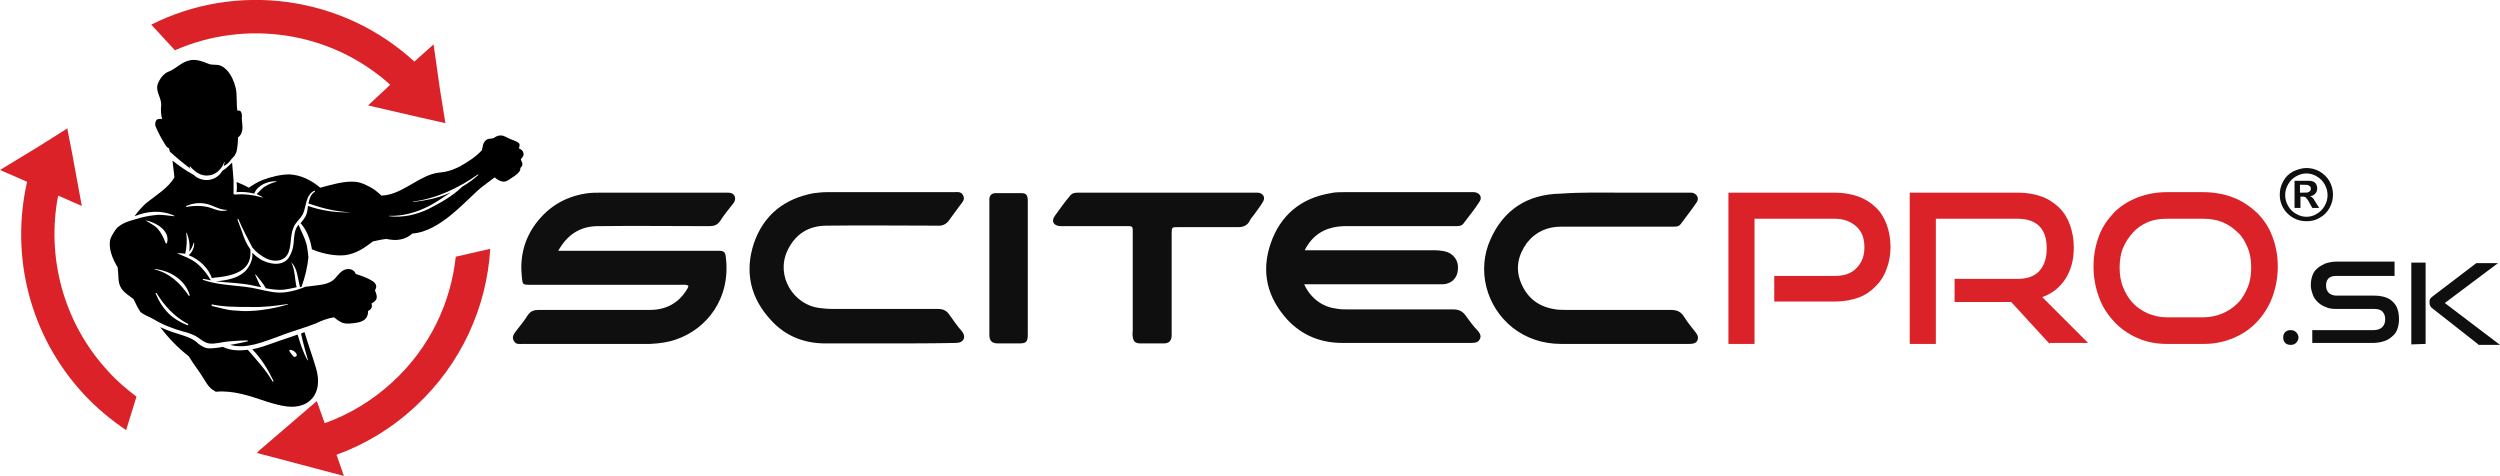 <svg xmlns="http://www.w3.org/2000/svg" xml:space="preserve" id="Layer_1" x="0" y="0" style="enable-background:new 0 0 507.4 96.6" version="1.1" viewBox="0 0 507.4 96.6"><style>.st0{fill:#0f0f0f}.st1{fill:#da2228}</style><path d="M113.3 50.9H146c.9 0 1.2.3 1.3 1.2 1.1 8.5-3.9 14.7-10.1 16.8-1.7.6-3.4.8-5.2.9h-25.8c-.7 0-1.5.2-1.9-.6-.5-.8 0-1.4.5-2.1.8-1 1.6-2 2.3-3.1.6-.9 1.3-1.1 2.3-1.1h22.5c3.3 0 5.9-1.4 7.6-4.3.1-.1.1-.3.2-.4V58c-.4-.3-1-.2-1.4-.2h-30.6c-1.7 0-1.6 0-1.8-1.7-.4-4 .5-7.6 2.9-10.8 2.5-3.3 5.8-5.3 9.9-6 1.1-.2 2.2-.2 3.3-.2h25.1c.8 0 1.6-.1 2 .7.3.8-.1 1.3-.6 1.9-.8 1-1.6 2-2.3 3.1-.6.9-1.3 1.1-2.3 1.1-7.6 0-15.2-.1-22.8 0-3.5.1-6 1.8-7.8 5zM329.2 39.1h14.2c1 .2 1.5 1.1 1 1.9-1 1.5-2.2 3-3.3 4.5-.4.5-.9.5-1.4.5H316.9c-2.8 0-5.2 1-7 3.3-1.8 2.5-2.4 5.2-1.2 8.1 1.2 2.9 3.3 4.7 6.5 5.3.9.2 1.9.2 2.8.2h21.1c1.3 0 2.1.4 2.7 1.4.7 1.1 1.5 2.1 2.3 3.1.4.5.7 1 .4 1.7-.3.6-.9.7-1.6.7h-26.1c-3.6 0-7-1.1-9.8-3.3-5.4-4.3-7.3-11.7-4.5-17.9 2.7-6.1 7.6-9.2 14.3-9.3 4.1-.3 8.3-.2 12.4-.2zM180.3 69.7h-12.8c-4.3 0-8.1-1.5-11-4.7-4.2-4.5-5.4-9.8-3.5-15.6 2-5.8 6.2-9.1 12.2-10.2.9-.1 1.7-.2 2.6-.2h25.7c.8 0 1.6-.2 2 .7.4.8-.2 1.4-.6 1.9-.7 1-1.5 2-2.2 3-.6.9-1.4 1.3-2.5 1.2-7.5 0-14.9-.1-22.4 0-3.7 0-6.4 1.7-8 5.1-2.4 5.2 1.3 10.9 6.4 11.6.9.1 1.8.2 2.7.2h21.4c1.1 0 1.8.3 2.4 1.2.8 1.1 1.6 2.3 2.5 3.3.4.5.6 1 .4 1.6-.3.6-.9.8-1.6.8-4.6.1-9.1.1-13.7.1zM236.9 39.1h18.4c1.1.1 1.6 1 1 1.9-.5.9-1.2 1.7-1.8 2.6-.3.4-.7.8-.9 1.3-.5.9-1.3 1.2-2.3 1.2h-12.2c-1.2 0-1.3 0-1.3 1.2v20.9c-.1 1.1-.6 1.5-1.7 1.5h-4.6c-1.1 0-1.5-.4-1.6-1.4-.1-.4 0-.9 0-1.3V46.6c0-.5-.2-.7-.7-.7h-14c-1.4-.1-1.9-1-1.1-2.1 1-1.4 2-2.8 3.1-4.1.5-.6 1.1-.6 1.8-.6h17.9zM208.6 54.5v13.3c0 1.6-.3 1.9-1.8 1.9h-4.2c-1.3 0-1.8-.5-1.8-1.8V40.3c.1-.7.5-1.1 1.3-1.1h5.2c1 0 1.3.4 1.3 1.6v13.7zM297.5 64.1c-.6-.9-1.4-1.3-2.5-1.3h-21.2c-1 0-1.9 0-2.8-.2-2.9-.4-5.2-2.4-6.3-4.9h28c1.8 0 3.1-1.2 3.2-3 .2-1.8-.9-3.3-2.7-3.7-.6-.1-1.2-.2-1.8-.2h-26.6c.2-.4.4-.8.7-1.2 1.7-2.5 4.2-3.6 7.2-3.7h22.7c.6 0 1.2 0 1.6-.5 1.1-1.5 2.3-2.9 3.3-4.5.6-.9 0-1.8-1.1-1.9h-26.4c-.9 0-1.8 0-2.7.2-6 1-10.2 4.4-12.2 10.2s-.7 11 3.4 15.5c3 3.2 6.8 4.7 11.1 4.7h26.3c.7 0 1.3-.1 1.6-.7.4-.6.1-1.2-.3-1.7-.9-.9-1.7-2-2.5-3.1z" class="st0"/><path d="M360.1 61.2V56h12.3c1.9 0 3.4-.5 4.4-1.6 1.1-1.1 1.6-2.5 1.6-4.2 0-1.8-.5-3.2-1.6-4.2s-2.5-1.6-4.4-1.6h-16.3v25.4h-5.3V39.1h21.6c1.8 0 3.4.3 4.8.8s2.6 1.3 3.5 2.2c1 .9 1.7 2.1 2.2 3.4.5 1.4.8 2.9.8 4.6 0 1.7-.3 3.2-.8 4.5-.5 1.4-1.2 2.5-2.2 3.5s-2.1 1.8-3.5 2.3-3 .8-4.8.8h-12.3zM416 69.8l-7.8-8.5h-11.5v-4.7h12.8c1.9 0 3.4-.5 4.4-1.6s1.5-2.6 1.5-4.6-.5-3.5-1.5-4.5-2.5-1.5-4.3-1.5h-16.7v25.4h-5.3V39.1h22.1c1.7 0 3.3.3 4.7.8 1.4.5 2.5 1.3 3.5 2.2 1 1 1.7 2.1 2.2 3.5s.8 2.9.8 4.6c0 2.6-.6 4.7-1.7 6.4s-2.7 3-4.7 3.7l9.3 9.3H416v.2zM439.7 69.8c-2.1 0-4.1-.4-5.9-1.2-1.8-.8-3.4-1.9-4.7-3.3-1.3-1.4-2.4-3-3.1-5-.7-1.9-1.1-4-1.1-6.2 0-2.3.4-4.3 1.1-6.2s1.8-3.4 3.1-4.8c1.3-1.3 2.9-2.3 4.7-3 1.8-.7 3.8-1.1 5.9-1.1h7.5c2.2 0 4.3.4 6.1 1.1 1.8.7 3.4 1.8 4.8 3.1 1.3 1.3 2.4 2.9 3.1 4.8.7 1.8 1.1 3.9 1.1 6.1 0 2.2-.4 4.3-1.1 6.2s-1.8 3.6-3.1 5-2.9 2.5-4.8 3.3-3.8 1.2-6 1.2h-7.6zm7.5-5.4c1.4 0 2.7-.3 3.9-.8 1.2-.5 2.2-1.2 3.1-2.1.9-.9 1.5-2 2-3.2s.7-2.6.7-4-.2-2.8-.7-4-1.1-2.3-2-3.1c-.9-.9-1.9-1.6-3.1-2.1s-2.5-.7-3.9-.7h-7.5c-1.4 0-2.7.2-3.8.7-1.2.5-2.2 1.2-3 2.1-.8.9-1.5 1.9-2 3.1-.5 1.2-.7 2.6-.7 4s.2 2.8.7 4 1.1 2.3 2 3.2c.8.9 1.9 1.6 3 2.1 1.2.5 2.4.8 3.8.8h7.5z" class="st1"/><path d="M466.5 68.5c0 .4-.2.8-.5 1.1-.3.3-.7.4-1.1.4s-.8-.1-1.1-.4c-.3-.3-.4-.7-.4-1.1s.1-.8.4-1.1c.3-.3.7-.4 1.1-.4s.8.1 1.1.4c.3.3.5.7.5 1.1zM469.3 69.9V67h12.4c.8 0 1.4-.2 1.8-.6s.6-.9.6-1.6-.2-1.2-.6-1.6c-.4-.4-1-.5-1.8-.5h-7.6c-.8 0-1.5-.1-2.1-.4-.6-.2-1.2-.6-1.6-1s-.8-.9-1-1.5-.4-1.2-.4-1.9.1-1.3.3-1.9c.2-.6.5-1.1 1-1.5.4-.4 1-.7 1.6-1 .6-.2 1.4-.4 2.2-.4H486V56h-11.9c-.7 0-1.2.2-1.5.5-.4.4-.5.9-.5 1.5s.2 1.1.6 1.5c.4.3.9.5 1.5.5h7.6c1.7 0 3 .4 3.8 1.2.9.8 1.3 2 1.3 3.6 0 .7-.1 1.3-.3 1.9-.2.6-.5 1.1-1 1.5-.4.4-1 .8-1.6 1s-1.4.4-2.3.4h-12.4v.3zM489.4 69.9V53.3h2.9v16.5l-2.9.1zm13.6 0-9.3-7.3c-.3-.2-.4-.4-.5-.6-.1-.2-.1-.4-.1-.6 0-.3 0-.5.1-.7s.3-.4.6-.6l8.8-6.7h4.4l-10.8 8.1 11.2 8.5H503v-.1z" class="st0"/><path d="M40.5 15.2c.3.6.6 1.3.9 1.9h.2c-.3-.8-.7-1.6-1.1-2.3v.4z" class="st1"/><path d="M59.1 53.2s-.1 0 0 0c.8 1.6.7 3.4 1.1 5.1-.9.2-1.8.4-2.7.5-1.2.1-2.4-.1-3.6-.3v-.1c-.5-.9-1.3-1.8-2-2.7 0 0-.1 0-.1.1.4.8.7 1.7 1.2 2.5-.4-.1-.9-.2-1.4-.3-2.6-.6-5.2-.6-7.8-.9 2.2-.2 4.6-.6 6.1-2.2.8-.9 1.5-2.3 1.3-3.6.5.5 1 .9 1.6 1.3 1.7 1 4.5 1.6 5.8-.3.6-.9.9-1.9 1-3 .1-1.2.1-2.7 1-3.7.5 1.3 1.2 2.5 1.6 3.9.2.9.3 1.8.4 2.7-.2 2-.7 4.1-1.4 6-.1 0-.2.1-.3.1-.5-1.9-.5-3.8-1.8-5.1zM37.2 68.1c-1.6-.5-3.2-1-4.7-1.7 1.7 2.2 3.6 4.2 5.8 5.9.8 1.3 1.7 2.5 2.5 3.7.7 1 1.5 2.8 2.7 3.3.1.1.2.2.4.2 3.6-.3 6.9.9 10.2 2 2.6.8 5.8 1.8 8.3.2 2.4-1.6 2.5-4.6 1.7-7.1-.7-2.4-1.6-4.8-2.3-7.2-.2.1-.5.2-.7.3.4 1.9.9 3.6 1.4 5.4 0 0 0 .1-.1 0-.9-1.6-1.5-3.5-2-5.2-1.6.6-3.3 1.1-4.9 1.7-1.4.5-2.8 1-4.3 1.3 1.8 1.8 3.2 4.1 4.3 6.4.1.1-.1.2-.2.1-1.4-2.4-3.2-4.3-5-6.4-1.7.2-3.4.2-5.1-.6-.9.2-1.9.3-2.7.3-.9 0-1.5-.4-2.2-.9-.9-.9-1.9-1.3-3.1-1.7zM58.9 71c.5 0 1.1.4 1.3.9.2.4-.4.7-.7.4-.1-.2-.3-.4-.4-.5-.1-.2-.3-.4-.4-.6 0-.1.1-.2.2-.2zM46.9 32.4c.2-.3.5-.5.7-.8s.3-.6.4-.8c.2-.9.3-1.9.3-2.9.4-.3.7-.7.8-1.2.3-1-.1-2 0-3.1 0-1-.4-1.3-.9-1.1-.3-1.6 0-3.2-.4-4.8-.3-1.2-.9-2.6-1.8-3.5-.4-.4-.8-.7-1.3-.9-.8-.3-1.7 0-2.5-.4-1.3-.5-2.6-1-3.9-.6-1.6.4-2.5 1.6-4 2.2-1.1.4-1.9 1.5-2.3 2.6-.5 1.5.9 2.9.7 4.4-.1 1 0 1.8.2 2.7-.3-.1-.5-.1-.9 0-.5.2-.6 1.1-.4 1.5.5 1.2 1.2 2.5 1.9 3.6.2.4.5.7.8.8.1.3.1.5.2.7 1.3 1.2 2.8 2.4 4.2 3.5-.1-.1-.1-.2-.2-.3-.1-.2.1-.3.2-.1 1 1.1 2.2 1.9 3.7 1.7 1.4-.1 2.7-1.4 3.1-2.7h.1c-.1.3-.1.5-.2.8.6-.3 1.1-.7 1.5-1.3zm-8.2 1.5z"/><path d="M23.9 54.3v.3c.2 1.2 0 2.7.6 3.7.5 1 1.7 1.7 2.6 2.4.4.8.9 1.9 1.4 2.6.8.7 1.7.9 2.7 1.5 1.8 1.1 3.9 1.9 6 2.5.9.2 1.7.5 2.5.9.9.5 1.6 1.3 2.7 1.5 1.2.2 2.7-.3 3.9-.4 1.3-.1 2.6-.2 3.9-.2.1 0 .2.2 0 .2-1.2.3-2.4.5-3.5.7 3.3.9 6.7-.6 9.8-1.7 1.8-.7 3.7-1.3 5.5-1.9.7-.2 1.3-.5 2-.7.1 0 .1-.1.2-.1 1.2-.6 2.4-1 3.6-1.2.4.3.7.6 1.1.8.8.6 1.9.5 2.8.4s2.2-.3 2.7-1.2c.3-.5.3-.9.3-1.3.3-.1.5-.3.7-.6.1-.3.1-.6 0-.9.4-.2.8-.5 1-.9.2-.7-.1-1.2-.3-1.8.4-.6.4-1.2-.4-1.8-.8-.5-1.7-.9-2.6-1.2l-.9-.3c-.2-.6-.8-1-1.5-1-1.2 0-1.9 1-2.6 1.8-1.3 1.5-3.4 1.4-5.2 1.7-.3 0-.6.1-.9.1-1.2.5-2.5.9-3.9 1.1-1.9.3-3.8-.2-5.6-.6-3.7-.9-7.7-.6-11.3-1.9-.1 0-.1-.2.1-.2l1.5.3c-.8-1.3-1.6-2.4-2.8-3.4s-2.7-1.5-4.1-2.1c.5 0 1.1 0 1.7.1.3-1.4.4-2.8.2-4.2 0-.1.1-.1.1 0 .5 1.2.7 2.5.5 3.8.4-.5.7-1.1.9-1.8 0-.1.1 0 .1 0 .1.9-.4 1.9-1.1 2.5 2.1.8 4.1 2.7 4.7 4.7 0 0 .1-.1.2-.1 1.9-.2 3.9-.4 5.6-1.4 1.7-1 2.2-2.6 2-4.4-.8-1.1-1.3-2.3-1.7-3.6l-.9-2.4c0-.1.1-.2.2-.1.8 1.9 1.8 3.8 2.8 5.7.7.9 1.6 1.6 2.7 2.2 1.2.6 2.8.8 3.9-.1.9-.7 1.1-2.2 1.2-3.3.1-1 .2-2 .6-2.9.4-1 1.4-1.7 1.9-2.7.7-1.6.5-3.8 2.3-4.7.1 0 .2.1.1.2-.9.6-1.1 1.5-1.3 2.4 2.9 1 5.7 1.7 8.7 1.8-2.9.1-6-.3-8.8-1.3 0 .3-.1.6-.1.8-.1 1.1-.7 1.9-1.4 2.7 1.2 1.3 2 3.3 2.3 5.3 2.1.9 4.7 1.4 6.7 1.2 2.3-.3 4-1.5 5.7-2.8.9-.2 1.8-.4 2.7-.5 1 .2 2 .3 2.9.1s1.6-.5 2.4-1.2c2.9-.2 5.7-2 8-3.9 1.7-1.4 3.2-2.9 4.8-4.4.7-.7 1.5-1.3 2.3-1.9.5-.4 1.1-.8 1.6-1.2.8.7 1.8 1.2 2.7.6.7-.5 2.7-1.5 2.5-2.5.2-.2.4-.4.4-.6.1-.4-.1-.6-.2-.9 0-.1-.1-.2-.1-.3.4-.4.7-.8.5-1.3-.1-.5-.5-.7-.9-.9.2-.5.3-.9-.2-1.2-.5-.3-1.1-.5-1.6-.7s-1.2-.7-1.8-.7c-.5 0-.9.1-1.3.4-.5.4-1.2.1-1.7.5-.7.5-.7 1.3-.9 2.1-1.3 1.4-2.9 2.4-4.5 3.3-1 .5-2 .9-3.1 1.1-.9.1-1.8.2-2.7.5-3.5 1.2-6.4 4.2-10.1 4.3-.4-.4-.9-.8-1.4-1.2-1.1-.7-2.6-1.5-3.9-1.6-2.3-.2-4.8.6-7.1 1.2-1.8-1.5-3.9-2.6-6.3-2.7-1.7 0-3.7.5-5.3 1.1-1.1.4-2 1-2.9 1.6-.7-.4-1.4-.7-2.1-1-.1-.1-.3-.1-.4-.1.1.7.1 1.3 0 2 1.2-.1 2.4 0 3.6.3.6-1.7 2.8-2.6 4.5-2.5v.1c-.9.2-1.6.5-2.4 1-.6.4-1.1 1-1.6 1.5l1.2.6v.1c-1.8-.5-3.7-.8-5.6-.6-.3 0-.4-.3-.3-.5v-2.4l-.3-3.6c-.6.6-1.2 1.2-2 1.7-.5.9-1.4 1.6-2.6 1.8-1.1.2-2.4-.2-3.2-1-1.5-.8-2.9-1.8-4.3-2.9.1 1.1.3 2.3.4 3.4-1.3 2.2-3.7 3.6-5.7 5.2-.8.7-1.7 1.7-2.4 2.7 2.6-1.1 5.5-1.3 8.1-.1v.1c-1.1-.1-2.1-.3-3.3-.3-1.2.1-2.4.3-3.6.6-1.9.6-3.4.8-4.8 2.1-.4.5-1.1 1.6-1.3 2.2-.5 1.9.5 4.2 1.5 5.8zM79 43.8c2.8.1 5.6-.7 8.1-2 1.6-.8 3-1.9 4.5-2.8-.2.1-.4.2-.7.3-2.3 1-4.6 1.4-7 1.7-.1 0-.1-.1 0-.1 4.7-.6 9.3-2.8 13.1-5.5 0 0 .1 0 .1.1-1 .9-2.1 1.7-3.3 2.4-1.9 1.9-4.5 3.3-6.8 4.5-2.5 1.2-5.2 1.8-7.9 1.5-.2 0-.1-.1-.1-.1zm-41.2-2c1.2-.5 2.4-.7 3.7-.5 1.5.2 2.9 1.3 4.5 1.3.1 0 .1.1 0 .1-1.2.3-2.1-.1-3.2-.5-1.5-.5-3.4-.5-4.9-.2-.1 0-.2-.1-.1-.2zm5.3 20c2.4.5 5 .5 7.5.5 2.7.1 5.2-.2 7.8-.6 0 0 .1.1 0 .1-2.3.7-5 1.2-7.4 1.3-1.2.1-2.4 0-3.7-.1-1.4-.1-2.9-.6-4.3-.9-.1-.2-.1-.4.1-.3zM38.3 60c-1.7-2.5-3.9-4.6-6.9-5.3-.1 0 0-.1 0-.1 3.1.3 6.2 2.2 7.1 5.3 0 .1-.2.3-.2.1zm.3 6c0 .1 0 0 0 0zm-6.8-6.5c1.5 2.5 3.7 4.9 6.3 6.2.2.1.1.3-.1.3-1.4-.6-2.7-1.3-3.8-2.4s-2-2.5-2.6-4c-.1-.1.1-.2.2-.1zm-2.3-14.8c2.1.4 5.1 2.1 4.4 4.6 0 .1-.2.2-.3 0-.4-1.1-.9-2.1-1.7-3-.6-.6-1.5-1-2.4-1.6z"/><path d="M468.1 34.1c.9 0 1.8.2 2.7.7.8.5 1.5 1.1 2 2s.7 1.8.7 2.7-.2 1.8-.7 2.7-1.1 1.5-2 2c-.8.5-1.7.7-2.7.7-.9 0-1.8-.2-2.7-.7-.8-.5-1.5-1.1-2-2s-.7-1.7-.7-2.7c0-.9.2-1.8.7-2.7s1.1-1.5 2-2c.9-.4 1.8-.7 2.7-.7zm0 1.1c-.7 0-1.4.2-2.1.6-.7.4-1.2.9-1.6 1.6-.4.7-.6 1.4-.6 2.2s.2 1.5.6 2.2.9 1.2 1.6 1.6c.7.4 1.4.6 2.1.6.8 0 1.5-.2 2.1-.6.7-.4 1.2-.9 1.6-1.6.4-.7.6-1.4.6-2.2s-.2-1.5-.6-2.2-.9-1.2-1.6-1.6c-.6-.4-1.4-.6-2.1-.6zm-2.4 7.2v-5.7h3c.4 0 .7.1.9.2s.4.3.5.5.2.5.2.8c0 .4-.1.8-.4 1.1s-.6.5-1.1.5c.2.1.3.1.4.2l.4.4c0 .1.2.3.4.7l.7 1.1h-1.4l-.5-.9c-.3-.6-.6-1-.8-1.2-.2-.2-.5-.2-.8-.2h-.3v2.3h-1.2v.2zm1.1-3.3h.5c.7 0 1.1 0 1.2-.1s.3-.1.4-.3c.1-.1.1-.3.1-.4 0-.2 0-.3-.1-.4-.1-.1-.2-.2-.4-.3-.2-.1-.6-.1-1.2-.1h-.5v1.6z" class="st0"/><path d="M22 75.4c-9.2-9.9-12.6-23.3-10.2-35.7l4.8 2.1-2-10.9-.9-4.6V26l-.1.1-5.7 3.6L0 34.5l5.5 2.4C2.1 51.8 5.9 68 17 80c2.6 2.8 5.5 5.2 8.6 7.3l2.1-6.8c-2-1.5-4-3.2-5.7-5.1zM89.3 18.2 88 9l-3.9 3.5C69.4-1 48-3.7 30.7 5l4.8 5.2c14.4-6.3 31.6-3.9 43.7 7l-4.5 4.2 10.4 2.4 5.3 1.2-1.1-6.8zM92.5 52.1c-1 9.4-5.3 18.5-12.8 25.4-4.1 3.8-8.8 6.6-13.8 8.4l-1.6-4.5-7.8 6.7-4.2 3.6-.1.3h.2l8.7 2.3 8.7 2.3-1.5-4.3c5.8-2.1 11.3-5.4 16.1-9.9 9.3-8.6 14.4-20.2 15.1-31.9l-7 1.6z" class="st1"/></svg>